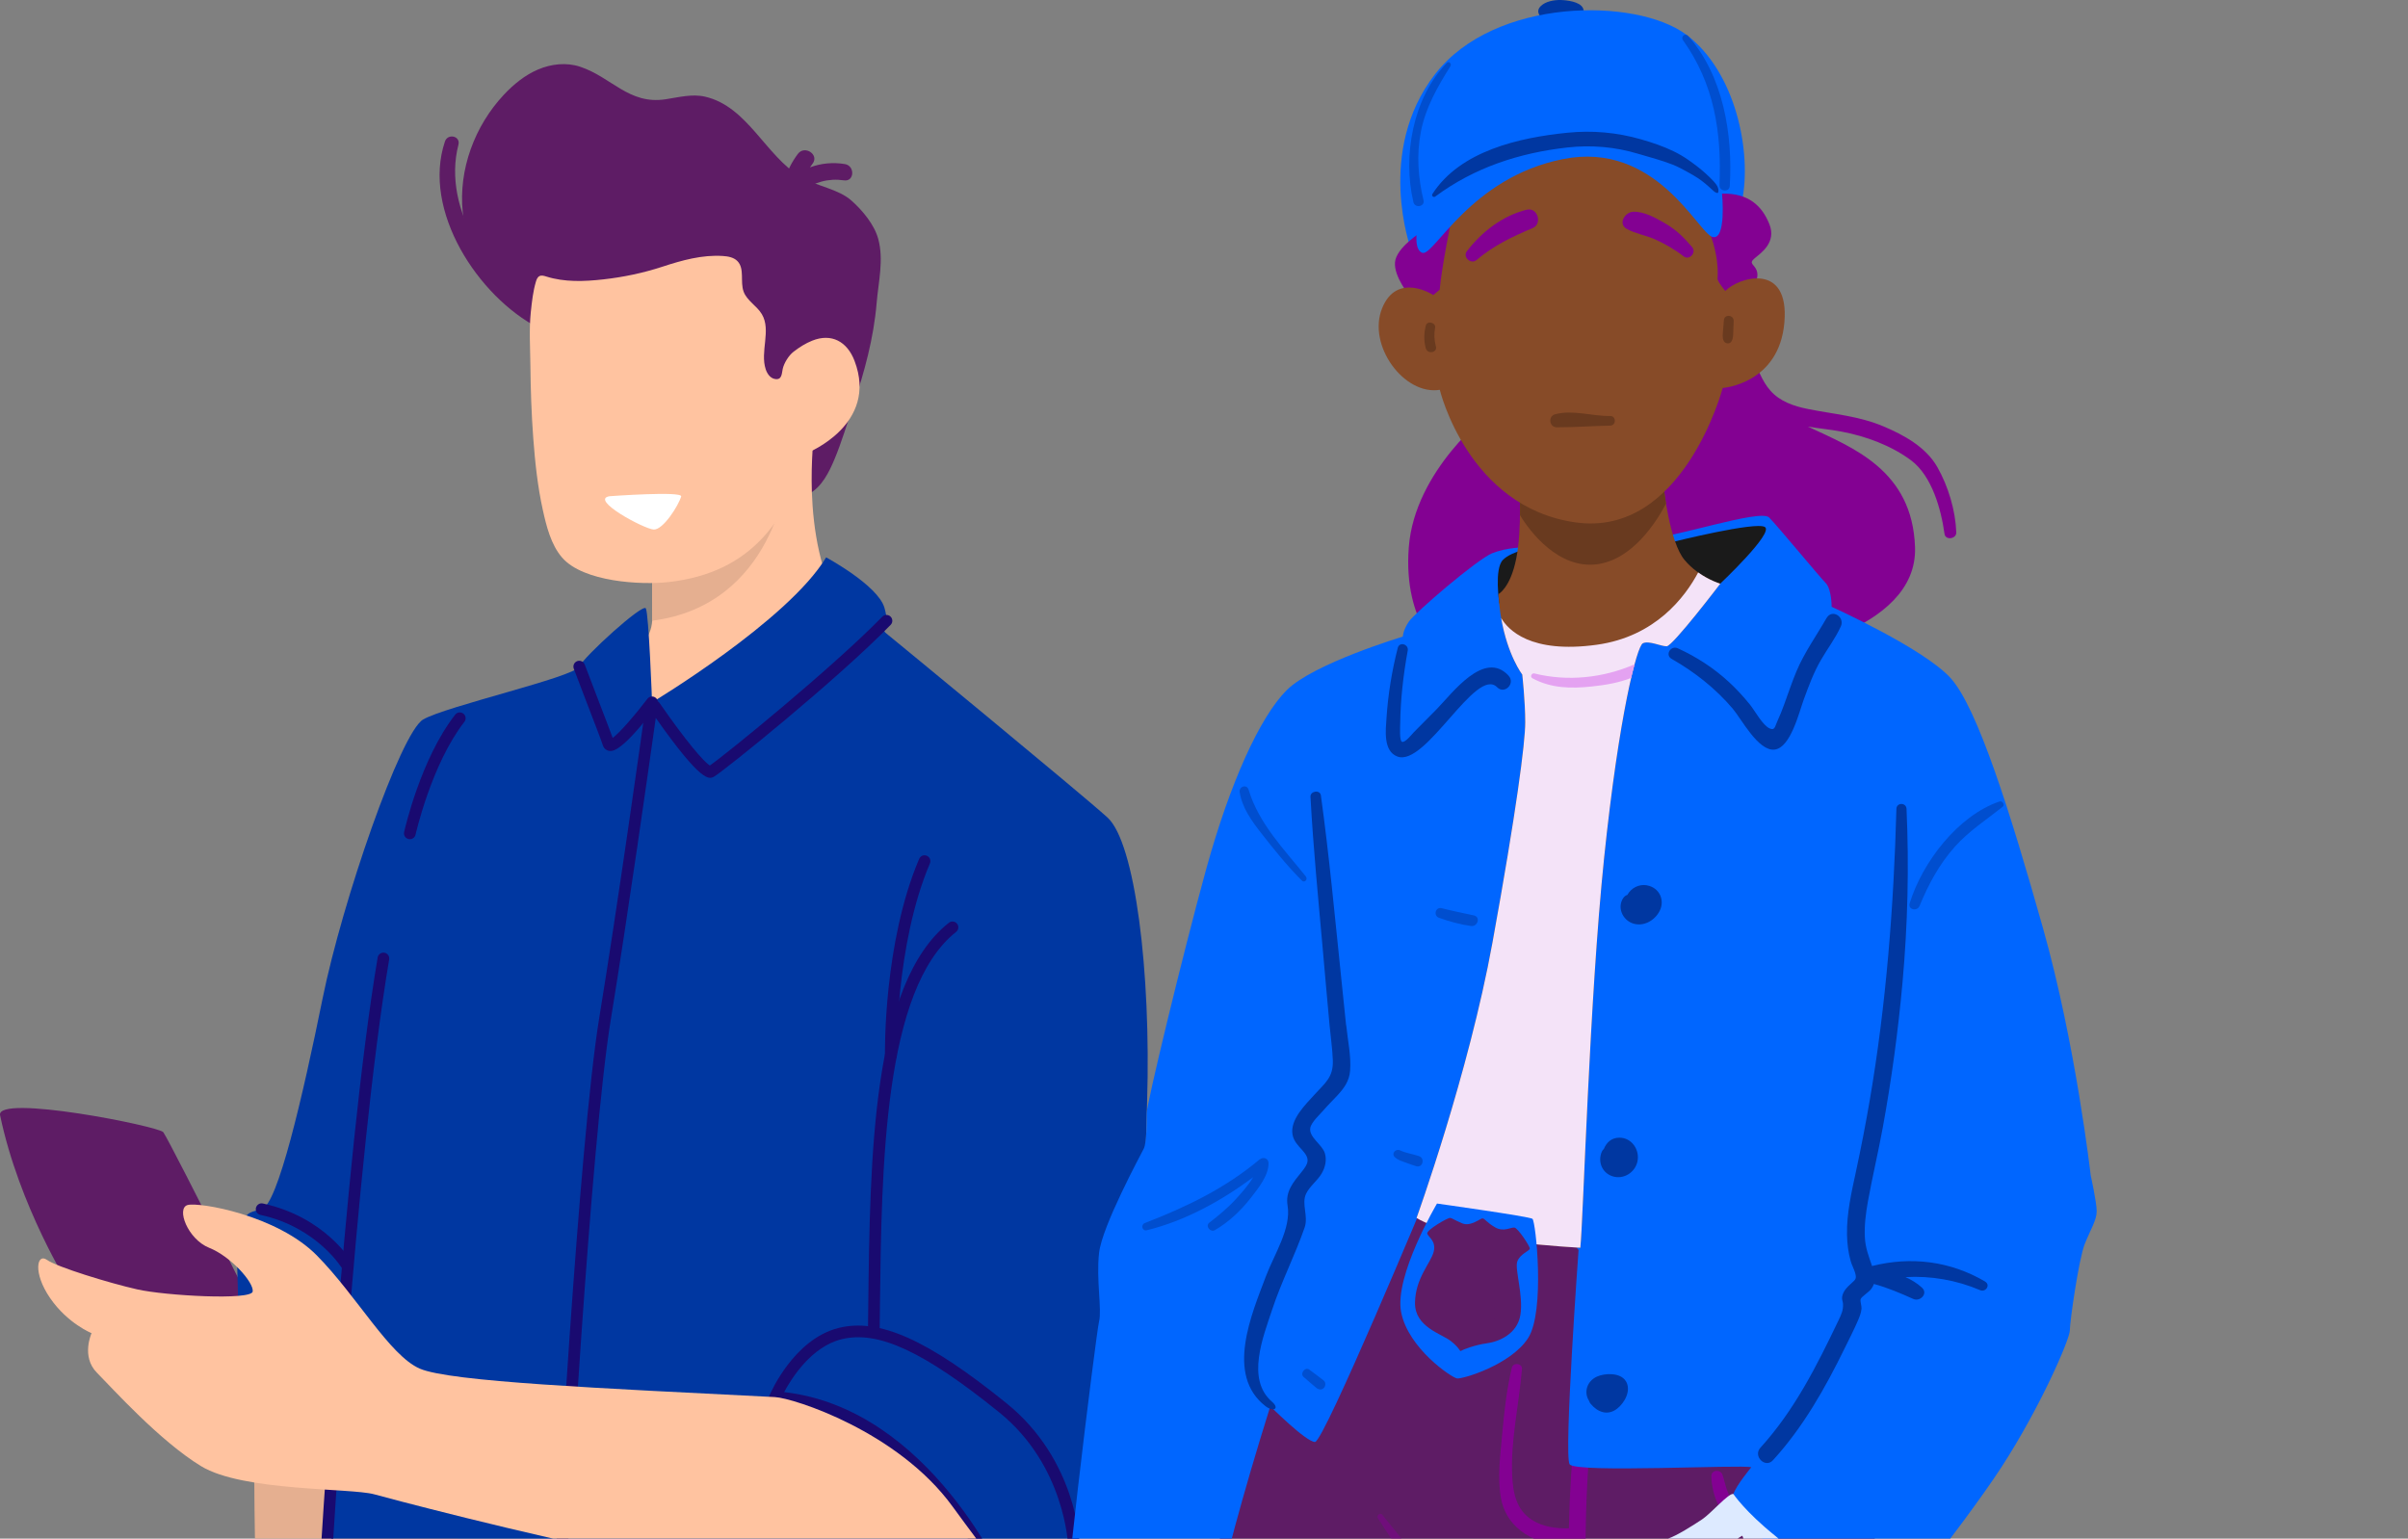 <svg width="338" height="216" viewBox="0 0 338 216" fill="none" xmlns="http://www.w3.org/2000/svg">
<rect x="0" y="0" width="338" height="216" fill="#808080" stroke="none"/>
<g clip-path="url(#clip0_674_368)">
<path d="M36.725 176.901C34.049 196.499 37.396 258.972 36.725 265.877C36.055 272.776 32.594 286.827 33.154 293.185C33.714 299.543 42.77 316.27 42.77 316.27L68.54 196.177L36.725 176.906V176.901Z" fill="#E5AF90"/>
<path d="M0.013 156.572C2.694 169.371 9.717 180.53 9.717 180.53L40.129 192.773C40.129 192.773 24.187 160.822 22.926 158.948C22.366 158.115 -0.622 153.534 0.013 156.572Z" fill="#5E1C65"/>
<path d="M76.692 44.049C69.007 39.578 61.979 29.544 64.347 20.316C64.664 19.086 62.852 18.689 62.456 19.857C59.18 29.566 67.12 41.664 75.607 46.042C76.908 46.712 77.953 44.785 76.692 44.049Z" fill="#5E1C65"/>
<path d="M76.397 46.029C74.271 43.511 71.066 42.228 68.959 39.578C66.737 36.783 65.317 33.34 64.951 29.782C64.343 23.812 66.618 17.684 70.722 13.302C72.094 11.838 73.681 10.541 75.524 9.757C77.367 8.972 79.487 8.729 81.392 9.356C85.832 10.81 88.261 14.726 93.424 13.936C95.275 13.654 97.167 13.147 98.987 13.575C104.953 14.964 107.466 21.912 112.439 24.857C114.591 26.131 117.659 26.51 119.515 28.159C121.063 29.535 122.725 31.519 123.276 33.547C124.074 36.488 123.298 39.565 123.051 42.528C122.641 47.461 121.323 52.267 119.753 56.945C118.911 59.453 118.131 62.086 117.117 64.51C116.381 66.27 115.353 68.346 113.599 69.299C113.325 69.448 113.034 69.567 112.73 69.642C105.821 71.318 87.846 59.634 87.846 59.634C87.846 59.634 76.463 46.108 76.401 46.033L76.397 46.029Z" fill="#5E1C65"/>
<path d="M130.348 98.278C129.951 98.662 129.082 99.645 127.848 101.086C117.835 112.752 83.799 154.531 83.543 154.588C83.407 154.61 78.835 109.944 77.891 100.725C77.785 99.662 77.719 99.072 77.719 99.072C77.918 98.838 78.38 98.525 78.98 98.172C80.66 97.176 83.402 95.915 84.152 95.514C85.214 94.949 86.255 94.323 87.22 93.605C87.441 93.441 87.657 93.269 87.873 93.093C89.24 91.96 90.421 90.549 91.126 88.905C91.387 88.301 91.506 87.719 91.545 87.145C91.594 86.462 91.545 85.779 91.545 85.02L91.554 81.846L91.572 78.575L93.009 81.255L96.1 75.841L97.727 72.98L101.174 66.918L105.103 60.018L109.291 58.845L114.485 59.039C114.485 59.039 114.22 60.679 114.053 63.241C113.951 64.872 113.889 66.878 113.956 69.078C114.141 74.316 115.098 80.629 118.144 85.514C118.664 86.365 119.259 87.168 119.921 87.917C121.032 89.398 122.138 90.606 123.197 91.603C123.598 91.973 123.986 92.322 124.369 92.63C125.366 93.459 126.296 94.09 127.129 94.605C130.193 96.501 131.904 96.744 130.348 98.273V98.278Z" fill="#FFC3A0"/>
<path d="M91.528 87.145L91.563 78.579L93.005 81.26L96.091 75.841L97.718 72.984L110.473 66.732C110.473 66.732 108.744 84.95 91.523 87.141L91.528 87.145Z" fill="#E5AF90"/>
<path d="M74.514 43.714C74.514 43.745 74.505 43.78 74.505 43.811C74.254 46.249 74.421 48.815 74.448 51.262C74.483 54.688 74.598 58.113 74.853 61.535C75.105 64.898 75.462 68.271 76.189 71.569C76.692 73.848 77.331 76.463 78.896 78.27C81.868 81.709 89.998 82.146 93.865 81.71C105.768 80.374 110.508 72.662 113.365 63.558C113.365 63.558 123.347 59.581 119.947 50.658C118.916 47.955 116.729 46.73 113.995 47.827C113.056 48.206 112.183 48.758 111.385 49.379C110.715 49.895 110.045 50.966 109.864 51.8C109.723 52.435 109.78 53.435 108.7 53.188C108.087 53.047 107.682 52.448 107.483 51.853C106.655 49.362 108.281 46.368 106.941 44.111C106.24 42.929 104.843 42.219 104.375 40.932C103.868 39.539 104.547 37.718 103.511 36.655C102.995 36.126 102.206 35.985 101.47 35.937C98.569 35.743 95.721 36.541 92.992 37.436C90.289 38.322 87.516 38.904 84.685 39.221C82.013 39.521 79.249 39.631 76.683 38.82C76.374 38.723 76.026 38.613 75.735 38.754C75.444 38.895 75.316 39.23 75.224 39.539C74.823 40.883 74.664 42.325 74.518 43.709L74.514 43.714Z" fill="#FFC3A0"/>
<path d="M85.576 69.66C85.576 69.66 95.844 68.906 95.611 69.7C95.24 70.965 93.093 74.377 91.775 74.338C90.457 74.298 82.657 70.101 85.576 69.66Z" fill="white"/>
<path d="M118.603 23.036C116.949 22.754 115.243 22.913 113.691 23.495C113.81 23.323 113.929 23.151 114.057 22.979C115.031 21.714 112.955 20.329 111.994 21.603C111.187 22.675 110.57 23.874 110.155 25.152C109.944 25.805 110.261 26.321 110.728 26.572C111.077 27.101 111.839 27.388 112.51 26.89C114.286 25.563 116.27 24.998 118.47 25.32C119.938 25.536 120.031 23.279 118.603 23.036Z" fill="#5E1C65"/>
<path d="M115.957 78.253C110.57 87.172 91.528 98.595 91.528 98.595C91.528 98.595 91.073 86.149 90.65 85.404C90.227 84.659 82.053 92.092 81.312 93.578C80.567 95.064 62.548 99.151 59.391 101.007C56.235 102.863 48.061 126.459 45.274 140.206C42.488 153.953 38.956 169.186 36.73 169.746C34.499 170.301 34.83 170.2 33.159 172.801L33.498 185.071C37.03 185.441 47.13 192.037 47.32 193.152C47.505 194.268 46.205 219.169 46.39 222.132C46.575 225.095 74.284 229.777 88.53 231.108C102.832 232.444 132.072 234.86 136.511 233.978C140.951 233.097 139.836 222.705 140.766 223.071C141.696 223.437 148.755 220.276 150.241 217.674C151.726 215.073 158.785 207.644 159.345 205.228C159.9 202.812 160.46 172.673 161.016 154.584C161.571 136.494 159.345 118.285 155.443 114.754C151.541 111.222 125.348 89.676 124.418 88.931C123.488 88.186 125.066 88.468 124.14 85.307C123.21 82.15 115.966 78.249 115.966 78.249L115.957 78.253Z" fill="#0037A1"/>
<path d="M78.804 219.614C79.236 219.614 79.597 219.275 79.62 218.843C79.65 218.265 82.856 160.721 85.735 143.134C88.151 128.373 91.109 107.47 92.048 100.787C98.52 109.975 99.548 109.406 100.235 109.022C101.496 108.321 117.461 95.469 125.017 87.719C125.335 87.397 125.326 86.876 125.004 86.559C124.682 86.242 124.162 86.251 123.845 86.572C116.87 93.724 101.849 105.945 99.64 107.462C98.798 106.955 96.334 104.111 92.599 98.714C92.339 98.34 91.881 98.168 91.444 98.269C91.003 98.375 90.681 98.732 90.615 99.182C89.989 103.67 86.735 126.878 84.117 142.86C81.224 160.536 78.015 218.164 77.979 218.746C77.953 219.195 78.301 219.583 78.751 219.61C78.764 219.61 78.782 219.61 78.795 219.61L78.804 219.614Z" fill="#190A70"/>
<path d="M85.704 105.429C86.303 105.429 87.829 104.865 92.18 99.089C92.454 98.728 92.379 98.216 92.017 97.943C91.656 97.669 91.144 97.744 90.871 98.102C89.169 100.354 87 102.854 85.999 103.59C85.651 102.629 84.893 100.654 83.861 97.969C83.147 96.118 82.45 94.31 82.075 93.296C81.917 92.873 81.445 92.656 81.022 92.811C80.598 92.969 80.382 93.437 80.537 93.865C80.916 94.883 81.612 96.695 82.327 98.556C83.323 101.139 84.447 104.067 84.606 104.591C84.738 105.028 85.064 105.332 85.488 105.407C85.541 105.416 85.607 105.429 85.695 105.429H85.704Z" fill="#190A70"/>
<path d="M140.757 223.895C140.867 223.895 140.973 223.873 141.079 223.829C141.493 223.653 141.687 223.168 141.507 222.753C141.061 221.717 130.52 197.76 110.063 195.427C111.143 193.417 113.912 189.056 118.104 188.012C123.227 186.729 129.642 189.7 140.241 198.258C149.478 205.718 149.914 216.819 149.919 216.929C149.932 217.375 150.298 217.723 150.739 217.723C150.748 217.723 150.752 217.723 150.761 217.723C151.211 217.71 151.568 217.335 151.554 216.881C151.541 216.396 151.109 204.928 141.269 196.984C130.224 188.06 123.399 185 117.708 186.424C111.438 187.989 108.184 195.498 108.048 195.815L107.598 196.869L108.744 196.948C128.99 198.381 139.897 223.15 140.003 223.401C140.135 223.71 140.44 223.895 140.753 223.895H140.757Z" fill="#190A70"/>
<path d="M122.65 187.729C123.095 187.729 123.461 187.368 123.47 186.923L123.51 183.576C123.743 163.653 124.034 138.862 134.206 130.824C134.558 130.542 134.62 130.031 134.338 129.673C134.06 129.321 133.544 129.259 133.187 129.541C122.403 138.064 122.116 162.233 121.87 183.559L121.83 186.901C121.825 187.355 122.187 187.725 122.637 187.729H122.646H122.65Z" fill="#190A70"/>
<path d="M125.035 149.028H125.048C125.502 149.02 125.86 148.649 125.855 148.195C125.855 148.041 125.666 132.61 130.529 121.208C130.705 120.794 130.511 120.313 130.096 120.133C129.678 119.956 129.201 120.146 129.021 120.565C124.021 132.292 124.206 147.578 124.219 148.222C124.228 148.667 124.59 149.028 125.04 149.028H125.035Z" fill="#190A70"/>
<path d="M45.645 221.841C46.077 221.841 46.434 221.506 46.46 221.069C46.491 220.492 49.855 162.925 54.626 134.686C54.701 134.241 54.401 133.818 53.956 133.743C53.506 133.672 53.087 133.968 53.012 134.413C48.228 162.74 44.86 220.395 44.829 220.977C44.803 221.426 45.147 221.814 45.601 221.841C45.618 221.841 45.632 221.841 45.649 221.841H45.645Z" fill="#190A70"/>
<path d="M57.531 117.809C57.906 117.809 58.245 117.549 58.329 117.17C58.351 117.073 60.577 107.246 65.184 101.333C65.462 100.976 65.401 100.465 65.043 100.183C64.686 99.905 64.171 99.967 63.893 100.324C59.052 106.527 56.821 116.394 56.724 116.813C56.627 117.254 56.905 117.69 57.346 117.787C57.407 117.8 57.465 117.805 57.522 117.805L57.531 117.809Z" fill="#190A70"/>
<path d="M48.815 178.603C48.952 178.603 49.093 178.568 49.221 178.493C49.613 178.268 49.745 177.77 49.525 177.377C49.37 177.113 45.698 170.861 36.898 168.948C36.457 168.851 36.02 169.133 35.923 169.574C35.826 170.015 36.108 170.451 36.549 170.548C44.609 172.298 48.07 178.136 48.105 178.193C48.255 178.453 48.533 178.603 48.815 178.603Z" fill="#190A70"/>
<path d="M108.806 196.128C84.288 194.889 63.157 193.977 58.915 192.129C54.674 190.278 50.062 181.896 44.472 176.24C38.882 170.583 27.965 168.723 26.338 169.164C24.711 169.605 26.329 173.96 29.367 175.173C32.405 176.385 35.623 180.009 35.473 181.297C35.324 182.584 23.19 181.896 19.258 181.006C15.325 180.12 7.975 177.858 6.587 176.862C5.193 175.865 4.576 178.652 7.036 182.232C9.496 185.807 12.852 187.152 12.852 187.152C12.852 187.152 11.357 190.432 13.592 192.694C15.828 194.956 22.419 202.287 28.238 205.832C34.058 209.377 49.207 208.874 52.505 209.769C55.803 210.664 124.436 229.182 140.757 223.08C142.296 222.507 138.83 218.547 133.699 211.48C126.027 200.921 111.346 196.261 108.806 196.133V196.128Z" fill="#FFC3A0"/>
</g>
<path d="M263.859 219.347C263.859 219.347 275.146 253.201 280.992 291.235C286.845 329.268 283.914 354.766 284.752 357.688C285.589 360.611 289.349 381.511 293.946 417.041C298.543 452.57 299.799 465.106 299.799 465.106C299.799 465.106 302.303 465.943 302.722 468.865C303.14 471.788 301.884 476.385 301.047 476.804C300.21 477.222 292.271 480.145 285.581 479.308C278.89 478.47 273.875 476.385 272.627 475.548C271.371 474.711 269.285 466.772 270.123 465.516C270.96 464.26 273.045 463.423 273.045 463.423C273.045 463.423 256.743 417.862 245.463 371.053C234.176 324.244 220.384 248.588 219.547 247.751C218.71 246.914 217.453 285.784 217.042 310.445C216.623 335.105 215.786 368.96 217.042 377.317C218.298 385.674 219.135 463.834 219.135 463.834C219.135 463.834 221.229 464.252 221.229 466.756C221.229 469.26 222.904 473.028 221.229 473.865C219.555 474.703 211.617 478.044 202.422 476.788C193.228 475.532 192.39 473.865 192.39 473.865C192.39 473.865 189.048 465.508 192.39 463.834C192.39 463.834 184.87 417.854 181.939 395.287C179.017 372.72 180.683 369.371 180.265 368.123C179.846 366.867 168.978 319.22 166.474 287.459C163.97 255.697 172.326 209.299 172.326 209.299L174.277 187.798L194.056 147.861L252.99 167.506L263.859 219.331V219.347Z" fill="#5E1C65"/>
<path d="M223.337 185.618C221.426 195.144 220.407 204.836 220.217 214.552C218.416 214.591 216.592 214.362 215.036 213.367C212.808 211.945 212.358 209.52 212.255 207.048C212.042 202.016 213.227 197.166 213.63 192.19C213.701 191.377 212.39 191.211 212.208 192.001C211.465 195.136 211.118 198.351 210.833 201.558C210.581 204.394 210.17 207.435 210.675 210.263C211.497 214.868 215.849 217.016 220.186 216.93C220.17 219.615 220.209 222.309 220.32 224.994C220.383 226.543 222.8 226.55 222.729 224.994C222.153 211.969 223.069 198.999 225.257 186.148C225.47 184.907 223.59 184.354 223.337 185.618Z" fill="#830192"/>
<path opacity="0.5" d="M212.856 232.301C205.099 227.19 199.815 219.726 194.025 212.648C193.74 212.301 193.156 212.751 193.401 213.13C198.132 220.484 203.709 227.625 210.841 232.79C208.172 233.541 205.478 232.238 203.108 230.871C202.255 230.381 201.521 231.661 202.342 232.182C205.549 234.228 209.277 235.65 212.864 233.651C213.401 233.351 213.337 232.609 212.864 232.293L212.856 232.301Z" fill="#830192"/>
<path d="M271.94 65.578C270.353 62.774 267.264 61.076 264.381 59.859C260.913 58.39 257.382 58.145 253.741 57.411C251.814 57.024 249.871 56.376 248.52 54.859C247.28 53.469 246.679 51.621 245.969 49.931C245.447 48.691 243.433 49.575 243.812 50.839C243.939 51.258 244.073 51.668 244.215 52.079L209.033 58.011C209.033 58.011 198.583 65.95 197.746 76.819C196.908 87.688 202.762 91.866 202.762 91.866H248.322C248.322 91.866 269.223 88.944 268.804 76.819C268.433 65.973 260.029 62.83 253.773 59.891C255.345 60.152 256.956 60.302 258.504 60.594C261.901 61.234 265.471 62.545 268.267 64.638C271.182 66.834 272.469 71.502 272.943 74.954C273.078 75.894 274.634 75.665 274.594 74.733C274.476 71.629 273.473 68.288 271.94 65.578Z" fill="#830192"/>
<path d="M221.577 175.468C221.577 175.468 219.484 204.307 220.321 205.563C221.159 206.819 244.563 205.563 245.819 205.982C245.819 205.982 243.726 208.486 243.307 209.742C242.888 210.998 254.176 224.371 254.176 224.371L261.696 231.48C261.696 231.48 275.487 214.347 280.922 205.982C286.356 197.625 290.535 188.012 290.535 186.756C290.535 185.5 291.791 176.724 292.628 174.631C293.465 172.538 294.303 171.29 294.303 170.034C294.303 168.778 293.465 165.018 293.465 165.018C293.465 165.018 291.372 146.629 286.775 130.326C282.178 114.023 277.58 99.394 273.821 95.215C270.061 91.037 257.099 85.184 257.099 85.184C257.099 85.184 257.099 82.68 256.261 81.843C255.424 81.005 249.571 73.904 248.323 72.648C247.067 71.392 234.887 75.579 230.321 75.784C225.756 75.989 214.049 76.827 214.049 76.827C214.049 76.827 211.546 76.827 209.452 77.664C207.359 78.501 198.583 86.021 197.746 87.277C196.909 88.533 196.909 89.37 196.909 89.37C196.909 89.37 184.373 93.13 180.606 96.89C176.846 100.65 172.667 109.844 169.318 121.969C165.977 134.086 160.961 154.986 160.961 156.242C160.961 157.498 160.961 160.421 160.542 161.258C160.124 162.095 154.689 172.127 154.271 175.887C153.852 179.647 154.689 183.825 154.271 185.5C153.852 187.175 148.417 231.061 149.255 231.89C150.092 232.728 169.318 232.728 169.318 232.728C169.318 232.728 169.942 224.157 178.307 197.412C178.307 197.412 183.323 202.427 184.579 202.427C185.835 202.427 200.463 167.317 200.463 167.317H215.092L221.569 175.468H221.577Z" fill="#0066FF"/>
<path d="M188.946 143.92C188.725 141.724 188.496 139.536 188.267 137.34C187.375 128.778 186.585 120.192 185.408 111.661C185.289 110.831 183.899 111.029 183.946 111.858C184.333 118.991 185.037 126.116 185.668 133.233C185.984 136.795 186.292 140.358 186.624 143.92C186.774 145.555 187.027 147.214 187.082 148.849C187.169 151.234 186.008 152.016 184.547 153.628C183.267 155.042 181.04 157.174 181.427 159.283C181.593 160.208 182.225 160.832 182.825 161.495C183.915 162.712 183.662 163.336 182.698 164.52C181.521 165.974 180.4 167.269 180.732 169.244C181.269 172.451 178.836 176.124 177.698 179.149C175.7 184.465 171.964 193.012 177.635 197.404C178.757 198.272 179.665 197.743 178.536 196.772C174.894 193.62 177.296 187.696 178.583 183.802C179.879 179.884 181.782 176.203 183.125 172.324C183.678 170.713 182.659 169.023 183.322 167.593C183.828 166.527 184.918 165.76 185.518 164.734C186.016 163.873 186.253 162.877 185.969 161.906C185.613 160.689 183.702 159.647 183.915 158.359C184.049 157.546 185.25 156.471 185.763 155.871C186.371 155.16 187.035 154.52 187.675 153.833C188.638 152.798 189.389 151.787 189.507 150.326C189.673 148.249 189.168 145.982 188.962 143.912L188.946 143.92Z" fill="#0037A1"/>
<path opacity="0.5" d="M176.83 162.743C171.988 166.819 166.553 169.426 160.7 171.693C160.084 171.93 160.313 172.862 160.977 172.704C166.379 171.377 171.427 168.58 175.898 165.271C175.187 166.456 174.12 167.625 173.457 168.351C172.335 169.584 171.048 170.634 169.736 171.653C169.144 172.119 169.902 173.051 170.534 172.688C172.517 171.527 174.183 169.947 175.589 168.138C176.608 166.827 178.093 165.01 178.062 163.264C178.046 162.609 177.304 162.364 176.837 162.759L176.83 162.743Z" fill="#0037A1"/>
<path opacity="0.5" d="M185.827 193.818C185.163 193.288 184.468 192.791 183.789 192.277C183.196 191.827 182.422 192.83 182.991 193.312C183.591 193.825 184.184 194.355 184.792 194.852C185.1 195.097 185.526 195.152 185.819 194.852C186.071 194.6 186.127 194.07 185.819 193.825L185.827 193.818Z" fill="#0037A1"/>
<path opacity="0.5" d="M199.184 162.301C198.323 162.001 197.336 161.882 196.514 161.487C195.922 161.203 195.25 161.937 195.779 162.443C196.167 162.806 196.633 162.964 197.122 163.138C197.675 163.336 198.228 163.549 198.789 163.715C199.705 163.991 200.069 162.601 199.176 162.301H199.184Z" fill="#0037A1"/>
<path opacity="0.5" d="M206.877 128.509C205.369 128.185 203.868 127.877 202.367 127.498C201.482 127.277 201.159 128.549 201.996 128.849C203.433 129.362 204.958 129.781 206.467 129.994C207.422 130.129 207.865 128.723 206.877 128.509Z" fill="#0037A1"/>
<path opacity="0.5" d="M183.307 123.051C180.258 119.244 176.688 115.626 175.258 110.855C175.013 110.042 173.884 110.397 174.01 111.203C174.35 113.399 175.692 115.239 177.027 116.953C178.813 119.244 180.685 121.566 182.738 123.62C183.11 123.991 183.615 123.446 183.299 123.059L183.307 123.051Z" fill="#0037A1"/>
<path d="M256.387 86.756C254.958 89.252 253.275 91.59 252.153 94.26C251.514 95.784 251 97.356 250.432 98.904C250.139 99.694 249.839 100.476 249.484 101.234C249.12 102.016 249.136 102.585 248.401 102.261C247.414 101.827 246.324 99.773 245.637 98.92C244.721 97.791 243.749 96.724 242.683 95.745C240.55 93.778 238.149 92.222 235.511 91.013C234.523 90.555 233.654 91.945 234.642 92.498C237.857 94.331 240.803 96.645 243.204 99.473C244.444 100.934 246.806 105.492 249.089 105.231C251.348 104.971 252.533 99.971 253.188 98.193C253.883 96.298 254.571 94.418 255.59 92.664C256.506 91.069 257.635 89.607 258.394 87.925C258.986 86.598 257.154 85.437 256.395 86.756H256.387Z" fill="#0037A1"/>
<path d="M211.767 94.868C208.347 91.124 203.773 97.411 201.664 99.552L198.449 102.798C198.204 103.051 197.264 104.26 196.806 104.141C196.403 104.038 196.538 102.04 196.538 101.606C196.585 98.162 196.98 94.718 197.596 91.337C197.762 90.436 196.435 90.034 196.198 90.95C195.369 94.196 194.839 97.451 194.618 100.792C194.508 102.443 194.121 105.444 196.143 106.203C200.132 107.711 207.177 93.47 210.147 96.479C211.182 97.53 212.746 95.95 211.759 94.868H211.767Z" fill="#0037A1"/>
<path d="M278.631 179.9C273.734 177.024 268.236 176.353 262.77 177.727C262.312 176.377 261.83 175.176 261.759 173.651C261.68 171.977 261.901 170.294 262.193 168.659C262.817 165.2 263.639 161.779 264.271 158.32C265.511 151.55 266.435 144.734 267.051 137.885C267.778 129.773 267.975 121.685 267.612 113.549C267.573 112.64 266.214 112.632 266.19 113.549C265.819 127.245 264.761 140.958 262.446 154.465C261.877 157.798 261.23 161.124 260.519 164.433C259.895 167.34 259.2 170.31 259.255 173.312C259.279 174.576 259.429 175.855 259.784 177.072C259.942 177.617 260.234 178.138 260.392 178.675C260.629 179.528 260.471 179.607 259.855 180.168C259.287 180.682 258.678 181.274 258.568 182.072C258.513 182.451 258.678 182.688 258.694 183.035C258.742 183.944 258.457 184.52 258.062 185.358C255.037 191.685 251.862 198.012 247.099 203.233C246.024 204.41 247.778 206.179 248.86 204.994C253.11 200.342 256.19 194.868 258.947 189.236C259.571 187.956 260.234 186.685 260.795 185.373C261.024 184.828 261.238 184.315 261.293 183.715C261.325 183.343 261.08 182.688 261.167 182.388C261.277 182.016 262.312 181.432 262.683 180.911C262.841 180.689 262.952 180.468 263.031 180.247C264.966 180.776 266.704 181.519 268.552 182.348C269.524 182.783 270.685 181.598 269.776 180.761C269.097 180.136 268.307 179.663 267.462 179.283C271.024 179.078 274.642 179.71 277.936 181.116C278.734 181.456 279.437 180.381 278.639 179.915L278.631 179.9Z" fill="#0037A1"/>
<path opacity="0.5" d="M280.661 112.514C274.792 114.52 269.832 121.061 268.054 126.803C267.778 127.704 269.089 128.004 269.437 127.182C270.693 124.141 272.178 121.353 274.381 118.88C276.38 116.645 278.781 115.105 281.103 113.264C281.459 112.98 281.072 112.372 280.661 112.514Z" fill="#0037A1"/>
<path d="M228.204 193.881C227.462 192.672 225.282 192.735 224.144 193.257C222.762 193.889 222.256 195.453 223.062 196.677C223.094 196.803 223.157 196.938 223.259 197.056C224.239 198.241 225.637 198.786 226.972 197.767C228.062 196.93 229.01 195.184 228.212 193.881H228.204Z" fill="#0037A1"/>
<path d="M227.304 159.71C226.182 159.71 225.487 160.405 225.123 161.298C225.021 161.377 224.934 161.479 224.863 161.629C224.223 163.028 224.847 164.663 226.364 165.137C227.888 165.618 229.499 164.607 229.839 163.067C230.202 161.432 229.041 159.702 227.304 159.71Z" fill="#0037A1"/>
<path d="M231.19 124.283C230.037 124.078 228.947 124.67 228.426 125.626C228.22 125.689 228.023 125.824 227.865 126.045C226.956 127.356 227.73 129.125 229.168 129.623C230.669 130.144 232.257 129.244 232.952 127.893C233.742 126.361 232.904 124.591 231.182 124.291L231.19 124.283Z" fill="#0037A1"/>
<path d="M210.457 84.716C210.457 84.716 209.706 79.85 210.962 78.594C212.218 77.338 215.141 76.919 215.141 76.919L234.785 76.082C234.785 76.082 246.491 73.16 247.739 73.989C248.995 74.826 241.468 81.927 241.468 81.927L224.746 86.525L210.449 84.7L210.457 84.716Z" fill="#1A1A1A"/>
<path d="M233.522 68.152C233.522 68.57 234.359 76.09 236.444 78.602C238.538 81.106 241.46 81.943 241.46 81.943C241.46 81.943 234.77 90.719 233.94 90.719C233.111 90.719 231.436 89.882 230.599 90.3C229.762 90.719 227.258 100.332 225.165 120.395C223.071 140.458 222.242 171.383 221.823 175.151C221.823 175.151 204.272 174.313 198.838 170.972C198.838 170.972 206.152 150.703 209.493 132.307C212.835 113.91 214.09 104.305 214.09 101.375C214.09 98.444 213.672 94.684 213.672 94.684C213.672 94.684 210.749 90.924 210.331 83.397C210.331 83.397 212.005 82.559 212.834 78.381C213.672 74.202 213.253 67.931 213.253 67.931L233.522 68.136V68.152Z" fill="#874B28"/>
<path d="M233.853 70.687C233.632 69.313 233.529 68.294 233.529 68.144L213.26 67.939C213.26 67.939 213.387 69.882 213.363 72.322C214.738 74.637 218.758 79.889 224.129 79.218C229.114 78.594 232.471 73.326 233.861 70.687H233.853Z" fill="#693A1F"/>
<path d="M241.468 81.943C241.468 81.943 239.983 81.517 238.364 80.364C236.523 83.823 232.345 89.376 224.122 90.514C214.809 91.801 211.665 88.397 210.71 86.754C211.618 92.038 213.672 94.692 213.672 94.692C213.672 94.692 214.09 98.452 214.09 101.383C214.09 104.313 212.835 113.918 209.493 132.315C206.152 150.711 198.838 170.98 198.838 170.98C204.272 174.321 221.823 175.158 221.823 175.158C222.242 171.399 223.079 140.466 225.165 120.403C227.258 100.34 229.762 90.727 230.599 90.308C231.436 89.89 233.103 90.727 233.94 90.727C234.778 90.727 241.46 81.951 241.46 81.951L241.468 81.943Z" fill="#F4E3F8"/>
<path d="M228.956 95.174C229.122 94.455 229.288 93.815 229.438 93.255C225.062 95.166 220.054 95.711 215.378 94.542C214.983 94.447 214.722 95.008 215.093 95.214C217.724 96.643 220.552 96.683 223.474 96.367C225.299 96.169 227.21 95.861 228.948 95.174H228.956Z" fill="#E4A2F1"/>
<path d="M201.713 168.958C201.713 168.958 214.635 170.767 215.101 171.099C215.567 171.43 216.91 184.084 214.493 187.844C212.076 191.604 205.275 193.626 204.517 193.508C203.759 193.389 197.676 189.305 196.673 184.219C195.67 179.132 201.705 168.958 201.705 168.958H201.713Z" fill="#0066FF"/>
<path d="M200.339 173.152C200.425 173.658 201.65 174.179 201.231 175.751C200.813 177.323 198.672 179.44 198.617 182.868C198.561 186.296 202.345 187.228 203.648 188.263C204.959 189.29 204.88 189.771 205.07 189.637C205.252 189.503 207.005 188.8 208.68 188.579C210.354 188.358 212.977 187.299 213.411 184.582C213.846 181.865 212.621 178.231 212.961 177.141C213.301 176.051 214.683 175.617 214.73 175.293C214.778 174.977 213.064 172.402 212.582 172.331C212.1 172.252 211.081 172.994 209.88 172.307C208.68 171.62 208.435 171.091 208.119 171.043C207.803 170.996 206.452 172.252 205.228 171.73C204.004 171.209 203.869 171.019 203.545 170.972C203.222 170.925 200.244 172.655 200.331 173.16L200.339 173.152Z" fill="#5E1C65"/>
<path d="M205.109 176.636C205.789 176.312 206.421 177.441 205.749 177.812C204.77 178.358 203.893 179.092 203.458 180.158C202.811 181.746 203.885 183.263 205.402 183.831C206.894 184.384 208.522 183.839 209.335 182.473C210.196 181.027 209.707 179.519 208.751 178.263C208.427 177.836 209.138 177.331 209.414 177.781C210.417 179.408 211.105 181.296 210.062 183.089C209.059 184.803 207.021 185.64 205.109 185.095C203.411 184.613 201.784 182.915 201.831 181.075C201.887 179.132 203.443 177.433 205.109 176.651V176.636Z" fill="#5E1C65"/>
<path d="M203.585 173.563C206.255 173.713 208.925 174.219 211.405 175.237C212.108 175.53 211.61 176.493 210.931 176.288C208.443 175.53 205.978 175.024 203.372 174.922C202.495 174.89 202.708 173.508 203.593 173.563H203.585Z" fill="#5E1C65"/>
<path d="M208.695 184.898C210.551 184.163 211.167 182.923 211.349 181.004C211.38 180.711 211.846 180.656 211.925 180.94C212.534 182.986 210.875 185.174 208.837 185.49C208.481 185.546 208.371 185.016 208.687 184.89L208.695 184.898Z" fill="#5E1C65"/>
<path d="M200.591 180.387C200.725 179.945 201.341 180.024 201.31 180.506C201.239 181.517 201.484 182.465 202.242 183.184C202.581 183.508 202.147 184.053 201.776 183.752C200.804 182.97 200.22 181.62 200.591 180.395V180.387Z" fill="#5E1C65"/>
<path d="M203.474 186.067C204.952 186.391 206.381 186.683 207.89 186.801C208.269 186.833 208.237 187.418 207.874 187.457C206.357 187.607 204.809 187.291 203.34 186.936C202.795 186.801 202.922 185.94 203.482 186.067H203.474Z" fill="#5E1C65"/>
<path d="M222.17 1.092C221.704 0.231 219.95 0.026 219.081 0.002C218.149 -0.022 216.925 0.184 216.238 0.887C215.472 1.676 216.238 2.498 216.917 3.003C217.359 3.327 217.936 2.94 217.991 2.49C218.568 2.624 219.184 2.703 219.776 2.68C219.919 3.075 220.385 3.383 220.843 3.185C221.601 2.861 222.668 2.016 222.17 1.092Z" fill="#0037A1"/>
<path d="M198.038 34.939C198.038 34.939 193.03 21.273 201.419 10.428C209.807 -0.417 229.642 -0.338 236.632 4.82C243.623 9.978 245.937 21.345 244.515 28.24C243.086 35.144 198.046 34.939 198.046 34.939H198.038Z" fill="#0066FF"/>
<path opacity="0.5" d="M236.948 5.034C236.545 4.575 235.882 5.152 236.229 5.634C240.621 11.803 241.664 18.533 241.356 25.982C241.316 26.906 242.746 27.04 242.801 26.108C243.236 18.857 241.893 10.65 236.956 5.034H236.948Z" fill="#0037A1"/>
<path opacity="0.5" d="M203.599 9.267C203.789 8.967 203.394 8.533 203.109 8.817C198.338 13.683 196.853 21.874 198.394 28.375C198.607 29.275 200.029 29.015 199.816 28.114C199.049 24.962 198.82 21.74 199.436 18.533C200.084 15.136 201.782 12.166 203.607 9.267H203.599Z" fill="#0037A1"/>
<path d="M199.484 32.585C199.484 32.585 195.985 34.757 195.811 36.811C195.63 38.864 197.881 41.542 197.881 41.542L211.096 46.416L242.921 41.748L246.42 39.575C246.42 39.575 246.902 38.793 246.562 37.932C246.222 37.079 245.401 37.008 246.293 36.258C247.186 35.508 249.382 34.046 248.363 31.479C247.344 28.912 245.44 27.087 241.712 27.182C237.984 27.269 202.131 30.76 202.131 30.76L199.492 32.601L199.484 32.585Z" fill="#830192"/>
<path d="M203.797 30.484C203.797 30.484 202.367 37.387 202.083 40.665L201.19 41.416C201.19 41.416 196.103 38.083 194.002 43.272C191.893 48.462 197.067 55.531 202.099 54.725C202.099 54.725 206.04 71.195 221.143 73.335C236.254 75.476 241.807 54.465 241.807 54.465C241.807 54.465 249.706 53.912 250.464 45.294C251.214 36.676 243.987 38.944 242.17 40.847C242.17 40.847 241.048 39.512 241.08 39.102C241.119 38.691 241.404 35.413 239.295 31.092C237.194 26.771 229.626 18.675 219.903 21.131C210.179 23.588 203.789 30.476 203.789 30.476L203.797 30.484Z" fill="#874B28"/>
<path d="M237.517 34.694C236.419 33.391 235.298 32.277 233.813 31.408C232.494 30.642 230.803 29.662 229.239 29.726C228.102 29.765 227.043 31.416 228.355 32.143C229.595 32.83 231.048 33.027 232.351 33.62C233.726 34.244 235.132 35.057 236.325 35.989C237.13 36.613 238.157 35.46 237.517 34.694Z" fill="#830192"/>
<path d="M214.31 29.433C210.882 30.294 208.031 32.514 205.906 35.255C205.258 36.092 206.467 37.174 207.257 36.502C209.626 34.48 212.304 33.209 215.14 32.016C216.546 31.424 215.819 29.062 214.31 29.441V29.433Z" fill="#830192"/>
<path d="M243.292 46.55C243.316 46.052 243.323 45.555 243.347 45.065C243.379 44.188 242.044 44.054 241.973 44.946C241.933 45.444 241.894 45.934 241.854 46.431C241.823 46.913 241.728 47.403 241.949 47.853C242.147 48.256 242.771 48.351 243.023 47.948C243.292 47.522 243.276 47.056 243.292 46.558V46.55Z" fill="#693A1F"/>
<path d="M201.546 48.627C201.317 47.759 201.277 46.89 201.435 46.005C201.57 45.263 200.306 44.97 200.132 45.713C199.871 46.779 199.84 47.822 200.132 48.888C200.377 49.773 201.783 49.528 201.554 48.627H201.546Z" fill="#693A1F"/>
<path d="M241.712 27.166C241.712 27.166 235.148 17.087 217.968 19.726C200.788 22.364 199.255 30.5 199.255 30.5C199.255 30.5 198.039 34.939 199.65 35.492C201.254 36.045 206.356 24.915 219.398 22.332C232.439 19.749 238.339 32.664 240.353 33.256C242.368 33.849 241.712 27.174 241.712 27.174V27.166Z" fill="#0066FF"/>
<path d="M239.397 24.338C238.623 23.643 237.793 23.012 236.94 22.419C235.621 21.503 234.223 20.863 232.714 20.318C231.932 20.034 231.143 19.789 230.345 19.56C226.972 18.588 223.488 18.28 219.997 18.636C213.267 19.315 204.966 21.163 201.063 27.23C200.898 27.49 201.214 27.774 201.458 27.593C206.956 23.517 213.244 21.463 220.005 20.705C223.362 20.326 226.735 20.618 229.973 21.598C231.577 22.079 233.228 22.498 234.792 23.114C235.526 23.406 236.222 23.786 236.909 24.165C237.391 24.433 237.865 24.694 238.323 25.002C239.042 25.476 239.697 26.045 240.329 26.637C240.519 26.819 240.716 27 240.969 27.079C241.024 27.095 241.087 27.103 241.127 27.072C241.158 27.048 241.166 27.016 241.182 26.977C241.34 26.4 240.874 25.816 240.511 25.429C240.155 25.049 239.784 24.686 239.405 24.346L239.397 24.338Z" fill="#0037A1"/>
<path d="M226.016 58.398C223.497 58.438 220.74 57.482 218.268 58.161C217.256 58.438 217.462 59.986 218.512 59.986C220.993 59.994 223.528 59.797 226.016 59.749C226.885 59.733 226.885 58.383 226.016 58.398Z" fill="#693A1F"/>
<path d="M243.086 210.958C242.888 210.295 242.588 209.671 242.359 209.023C242.138 208.367 242.003 207.688 241.782 207.04C241.506 206.219 240.195 206.314 240.21 207.254C240.242 208.691 240.676 210.429 241.403 211.669C241.917 212.554 243.378 211.977 243.078 210.966L243.086 210.958Z" fill="#830192"/>
<path d="M243.307 209.734C243.307 209.734 244.982 212.238 249.16 215.587C253.339 218.928 257.098 224.362 257.098 224.362L253.757 229.378C253.757 229.378 246.648 221.44 244.563 215.587C244.563 215.587 243.726 216.005 242.888 216.843C242.051 217.68 238.71 220.603 234.95 220.184C231.19 219.765 232.857 216.424 234.113 216.005C235.369 215.587 237.667 214.126 238.923 213.288C240.179 212.451 242.683 209.528 243.315 209.734H243.307Z" fill="#DDEAFF"/>
<defs>
<clipPath id="clip0_674_368">
<rect width="168" height="539" fill="white" transform="translate(0 9)"/>
</clipPath>
</defs>
</svg>

